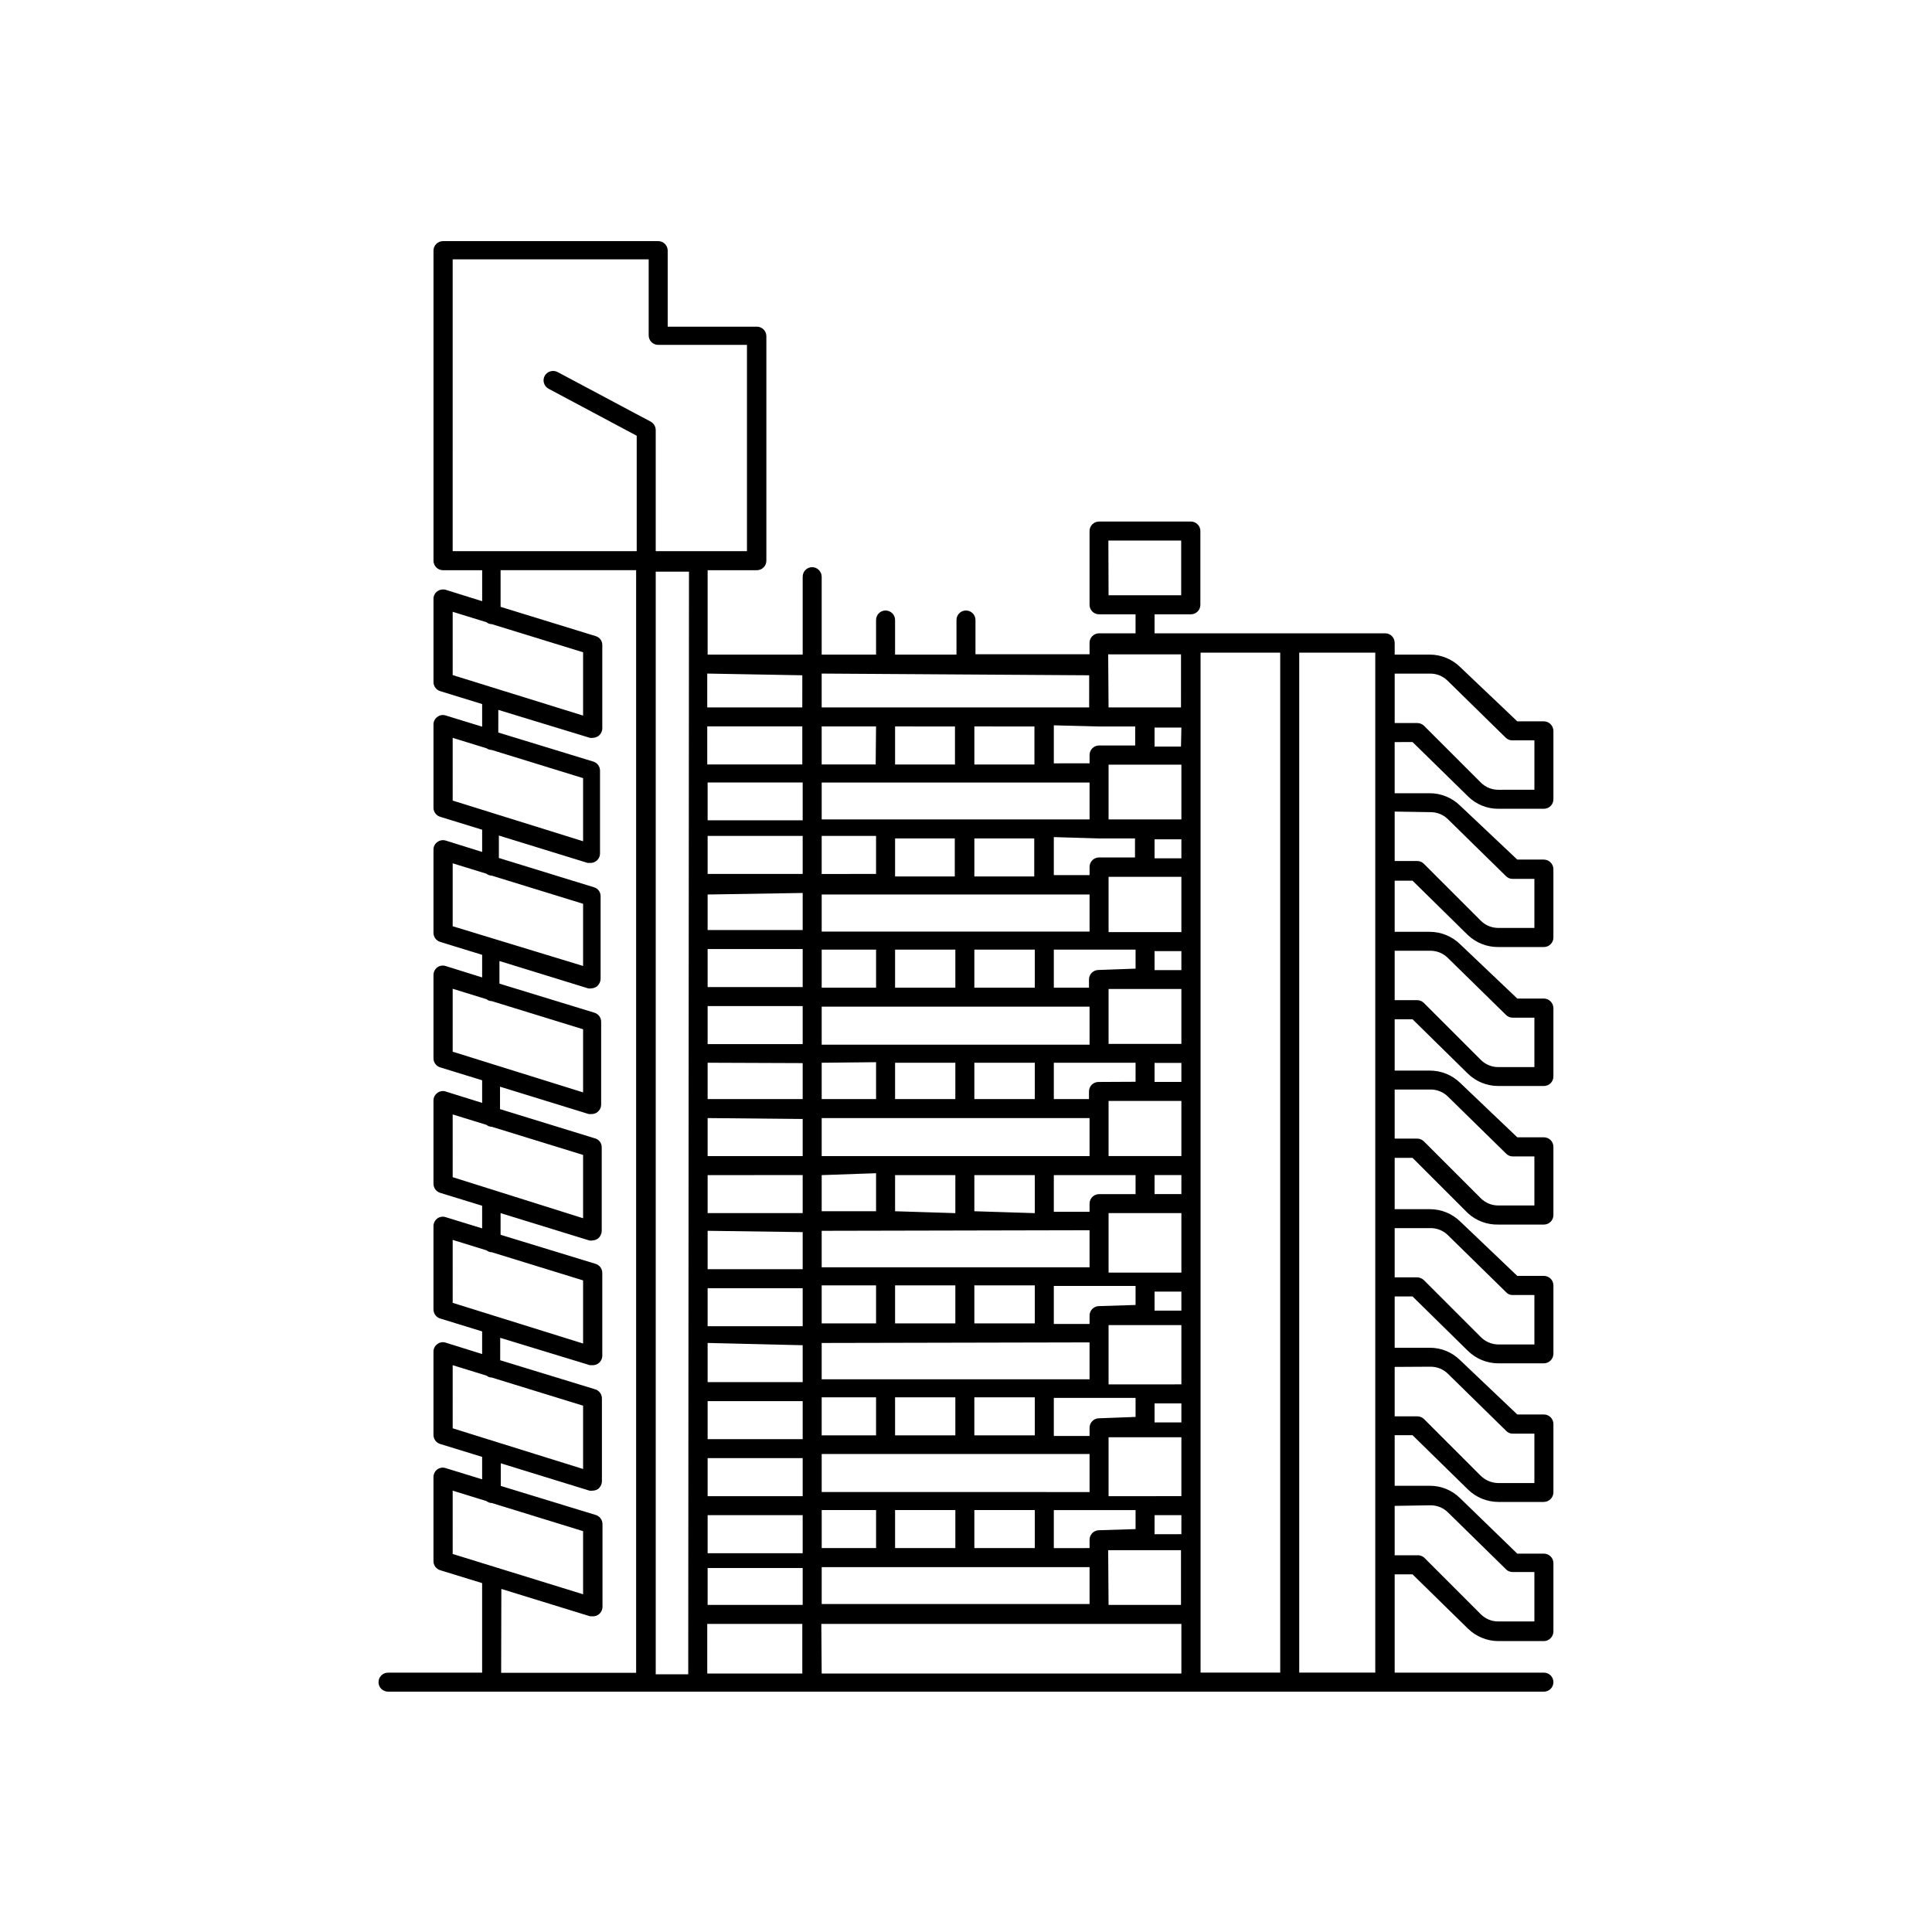 <?xml version="1.0" encoding="UTF-8"?>
<!-- Uploaded to: ICON Repo, www.svgrepo.com, Generator: ICON Repo Mixer Tools -->
<svg fill="#000000" width="800px" height="800px" version="1.1" viewBox="144 144 512 512" xmlns="http://www.w3.org/2000/svg">
 <path d="m518.34 340.65 14.66 14.359c2.148 2.152 5.07 3.352 8.113 3.324h12.039c0.668 0 1.309-0.266 1.781-0.738 0.473-0.469 0.738-1.109 0.738-1.781v-18.137c-0.027-1.379-1.141-2.492-2.519-2.516h-7.055l-15.113-14.359c-2.16-2.133-5.074-3.328-8.109-3.328h-9.27v-3.121c0-0.668-0.266-1.309-0.738-1.781-0.473-0.473-1.113-0.738-1.781-0.738h-61.113v-5.039h9.621c0.668 0 1.309-0.266 1.781-0.738 0.473-0.473 0.738-1.113 0.738-1.781v-19.547c0-0.668-0.266-1.309-0.738-1.781-0.473-0.473-1.113-0.738-1.781-0.738h-24.332c-1.391 0-2.519 1.129-2.519 2.519v19.547c0 0.668 0.266 1.309 0.738 1.781 0.473 0.473 1.113 0.738 1.781 0.738h9.672v5.039h-9.672c-1.391 0-2.519 1.129-2.519 2.519v3.023h-30.23v-9.07c0-1.391-1.125-2.519-2.516-2.519-1.395 0-2.519 1.129-2.519 2.519v9.168h-16.273v-9.168c0-1.391-1.129-2.519-2.519-2.519s-2.519 1.129-2.519 2.519v9.168h-14.41v-20.656c-0.023-1.379-1.137-2.492-2.516-2.516-1.395 0-2.519 1.125-2.519 2.516v20.656h-25.191v-22.367h13.047c0.668 0 1.309-0.266 1.781-0.738 0.473-0.473 0.738-1.113 0.738-1.781v-59.5c0-0.668-0.266-1.309-0.738-1.781-0.473-0.473-1.113-0.738-1.781-0.738h-23.629v-20.152c0-0.668-0.266-1.309-0.734-1.781-0.473-0.473-1.113-0.738-1.781-0.738h-57.031c-1.395 0-2.519 1.129-2.519 2.519v82.172c0 0.668 0.266 1.309 0.738 1.781 0.469 0.473 1.109 0.738 1.781 0.738h10.379v8.211l-9.672-3.023h-0.004c-0.762-0.199-1.574-0.051-2.215 0.406-0.648 0.465-1.027 1.219-1.008 2.016v22.016c-0.008 1.105 0.707 2.086 1.762 2.418l11.133 3.426v5.996l-9.672-2.973c-0.758-0.25-1.594-0.098-2.215 0.402-0.648 0.465-1.027 1.219-1.008 2.016v22.016c-0.008 1.105 0.707 2.086 1.762 2.418l11.133 3.426v5.894l-9.672-3.023c-0.762-0.223-1.582-0.07-2.215 0.402-0.648 0.465-1.027 1.219-1.008 2.016v22.02c-0.008 1.105 0.707 2.086 1.762 2.418l11.133 3.426v5.996l-9.672-3.023c-0.754-0.246-1.578-0.113-2.215 0.352-0.645 0.492-1.016 1.258-1.008 2.066v22.016c-0.008 1.105 0.707 2.086 1.762 2.418l11.133 3.426v5.996l-9.672-3.023c-0.758-0.25-1.594-0.098-2.215 0.402-0.648 0.465-1.027 1.219-1.008 2.016v22.016c-0.008 1.105 0.707 2.086 1.762 2.418l11.133 3.426v5.996l-9.672-2.973c-0.754-0.242-1.578-0.113-2.215 0.355-0.645 0.488-1.016 1.254-1.008 2.062v22.02c-0.008 1.105 0.707 2.086 1.762 2.418l11.133 3.426v5.996l-9.672-3.023c-0.758-0.25-1.594-0.098-2.215 0.402-0.648 0.465-1.027 1.219-1.008 2.016v22.016c-0.008 1.105 0.707 2.086 1.762 2.418l11.133 3.426v5.945l-9.672-2.973c-0.754-0.246-1.578-0.113-2.215 0.352-0.645 0.492-1.016 1.258-1.008 2.066v22.219c-0.008 1.105 0.707 2.086 1.762 2.418l11.133 3.426v23.73h-24.938c-1.391 0-2.519 1.125-2.519 2.519 0 1.391 1.129 2.516 2.519 2.516h306.32c1.391 0 2.519-1.125 2.519-2.516 0-1.395-1.129-2.519-2.519-2.519h-39.547v-26.047h4.734l14.66 14.359v-0.004c2.16 2.133 5.074 3.328 8.113 3.328h12.039c1.379-0.027 2.492-1.141 2.519-2.519v-18.137c0-0.668-0.266-1.309-0.738-1.781s-1.113-0.738-1.781-0.738h-7.055l-15.113-14.66c-2.148-2.152-5.07-3.352-8.109-3.328h-9.27v-13.398h4.734l14.66 14.359c2.16 2.129 5.074 3.324 8.113 3.324h12.039c1.379-0.027 2.492-1.141 2.519-2.519v-18.137c0-0.668-0.266-1.309-0.738-1.781-0.473-0.473-1.113-0.738-1.781-0.738h-7.055l-15.113-14.359c-2.148-2.152-5.07-3.348-8.109-3.324h-9.27v-13.602h4.734l14.66 14.41v-0.004c2.148 2.121 5.043 3.316 8.062 3.324h12.09c1.379-0.023 2.492-1.137 2.519-2.516v-18.141c0-0.668-0.266-1.309-0.738-1.781-0.473-0.469-1.113-0.734-1.781-0.734h-7.055l-15.113-14.41c-2.168-2.113-5.082-3.289-8.109-3.273h-9.27v-13.602h4.734l14.66 14.656c2.195 2.012 5.086 3.094 8.062 3.023h12.09c0.668 0 1.309-0.266 1.781-0.738s0.738-1.113 0.738-1.781v-18.086c0-0.668-0.266-1.309-0.738-1.781s-1.113-0.738-1.781-0.738h-7.055l-15.113-14.406c-2.168-2.117-5.082-3.293-8.109-3.277h-9.27v-13.602h4.734l14.66 14.41c2.168 2.113 5.082 3.289 8.113 3.273h12.039c0.668 0 1.309-0.266 1.781-0.738 0.473-0.473 0.738-1.113 0.738-1.781v-18.137c-0.027-1.379-1.141-2.492-2.519-2.519h-7.055l-15.113-14.359c-2.16-2.133-5.074-3.324-8.109-3.324h-9.27v-13.551h4.734l14.66 14.41v-0.004c2.172 2.066 5.062 3.203 8.062 3.176h12.09c0.668 0 1.309-0.266 1.781-0.738s0.738-1.113 0.738-1.781v-18.137c-0.027-1.379-1.141-2.492-2.519-2.519h-7.055l-15.113-14.258c-2.16-2.133-5.074-3.328-8.109-3.324h-9.27v-13.555zm-80.609-53.402h19.297v14.508h-19.246zm85.297 35.266h-0.004c1.715-0.008 3.363 0.664 4.586 1.863l15.418 15.113v0.004c0.465 0.465 1.102 0.719 1.762 0.703h5.844v13.098l-9.57 0.004c-1.715 0-3.359-0.668-4.586-1.867l-15.113-15.113c-0.48-0.445-1.109-0.699-1.766-0.703h-5.992v-13.098zm-125.95 14.008v10.078l-15.871-0.004v-10.078zm21.059 0v10.078l-15.922-0.004v-10.078zm17.027 0h9.672v5.039l-9.57-0.004c-1.391 0-2.519 1.129-2.519 2.519v2.215l-9.473 0.004v-10.078zm-73.406 232.56v-9.773h70.988v9.773zm70.988-217.7v9.773h-70.988v-9.773zm24.336-4.734v14.508h-19.297v-14.512zm-21.816 202.88c-1.391 0-2.519 1.129-2.519 2.519v2.215l-9.473 0.004v-10.078h21.664v5.039zm-33.051 4.734v-10.078h16.02v10.078zm-21.008 0v-10.078h15.973v10.078zm-19.445 0v-10.078h14.41v10.078zm35.266-188.07v10.078h-15.82v-10.078zm21.059 0v10.078h-15.871v-10.078zm17.027 0h9.672v5.039h-9.52c-1.391 0-2.519 1.129-2.519 2.519v2.168h-9.473v-10.078zm0 34.863c-1.391 0-2.519 1.129-2.519 2.519v2.168h-9.32v-10.078h21.664v5.039zm0 29.676c-1.391 0-2.519 1.129-2.519 2.519v2.016h-9.32v-9.625h21.664v5.039zm0.152 29.727c-1.391 0-2.519 1.125-2.519 2.519v2.168l-9.473-0.004v-9.723h21.664v5.039zm0 29.676v-0.004c-1.391 0-2.519 1.129-2.519 2.519v2.215l-9.473 0.004v-10.078h21.664v5.039zm0 29.727v-0.004c-1.391 0-2.519 1.129-2.519 2.519v2.168l-9.473-0.004v-10.078h21.664v5.039zm-73.508 19.543v-10.078l70.988 0.004v10.078zm70.988-158.35v9.824h-70.988v-9.824zm-30.531 24.688v-10.078h16.02v10.078zm-21.008 0v-10.078h15.973v10.078zm-5.039-10.078v10.078h-14.41v-10.078zm56.578 15.113v10.078h-70.988v-10.078zm-30.531 24.488v-9.625h16.02l0.004 9.625zm-21.008 0v-9.625h15.973l-0.004 9.625zm-5.039-9.773v9.773h-14.41v-9.625zm56.578 14.812v10.074h-70.988v-10.074zm-30.531 24.688v-9.574h16.02v10.078zm-21.008 0v-9.574h15.973v10.078zm-5.039-10.078v10.078l-14.41-0.004v-9.57zm56.578 15.113v9.824h-70.988v-9.672zm-30.531 24.688v-10.078h16.02v10.078zm-21.008 0v-10.078h15.973v10.078zm-5.039-10.078v10.078h-14.41v-10.078zm56.578 15.113v9.773l-70.988 0.004v-9.625zm-30.531 24.637v-10.078h16.02v10.078zm-21.008 0v-10.078h15.973v10.078zm-5.039-10.078v10.078l-14.41 0.004v-10.078zm0-138.7-14.41 0.004v-10.078h14.41zm-19.445 0h-25.191v-10.078h25.191zm0 5.039v9.824h-25.191v-9.418zm0 14.863v10.078h-25.191v-10.078zm0 15.113v10.078h-25.191v-10.078zm0 15.113v9.527h-25.191v-9.625zm0 14.812v9.828h-25.191v-10.074zm0 14.863v10.078h-25.191v-10.074zm0 15.113v9.824h-25.191v-10.172zm0 14.863v10.078h-25.191v-10.078zm0 15.113v9.773h-25.191v-10.375zm0 14.812v10.078h-25.191v-10.078zm0 15.113v10.078h-25.191v-10.078zm0 15.113v10.078h-25.191v-10.078zm93.254 0h7.106v5.039l-7.106 0.004zm7.106-5.039-19.297 0.008v-15.617h19.297zm-7.106-19.547v-5.039h7.106v5.039zm7.106-10.078-19.297 0.008v-15.719h19.297zm-7.106-19.547v-5.039h7.106v5.039zm7.106-10.078-19.297 0.008v-15.77h19.297zm-7.106-20.797v-5.039h7.106v5.039zm7.106-10.078h-19.297v-14.609h19.297zm-7.106-19.648v-5.039h7.106v5.039zm7.106-10.078-19.297 0.004v-14.562h19.297zm-7.106-19.547v-5.039h7.106v5.039zm7.106-10.078-19.297 0.004v-14.66h19.297zm-7.106-19.547v-5.039h7.106v5.039zm-93.254-10.078h-25.191v-10.02h25.191zm-25.191 198.15h25.191v9.773h-25.191zm106.15-4.734h19.297v14.508l-19.195 0.004zm19.297-212.96-7.004 0.004v-5.039h7.106zm-80.91 4.734-14.312 0.004v-10.078h14.41zm-19.445 0h-25.191v-10.078h25.191zm-25.191 227.77h25.191v13.148h-25.191zm30.23 0 95.418 0.004v13.148h-95.324zm76.023-256.94h19.297l-0.004 14.059h-19.195zm-5.039 5.543-0.004 8.516h-70.887v-8.969zm-76.023 0-0.004 8.516h-25.191v-8.969zm-30.23 264.75-8.617 0.004v-292.21h8.816zm-62.426-374.98h51.945v20.152c0 0.668 0.266 1.309 0.738 1.781 0.469 0.469 1.109 0.734 1.781 0.734h23.527v54.664h-24.184v-32.094c-0.008-0.918-0.508-1.766-1.309-2.215l-24.688-13.148c-1.227-0.645-2.742-0.199-3.426 1.008-0.32 0.594-0.387 1.289-0.188 1.934s0.648 1.18 1.246 1.492l23.328 12.445v30.582l-48.773-0.004zm0 93.406 8.969 2.769c0.398 0.324 0.898 0.5 1.41 0.504l24.184 7.457v16.777l-34.562-10.734zm0 33.402 8.969 2.769c0.418 0.285 0.906 0.441 1.41 0.453l24.184 7.457v16.727l-34.562-10.781zm0 33.25 8.969 2.769c0.398 0.324 0.898 0.5 1.41 0.504l24.184 7.457v16.477l-34.562-10.531zm0 33.25 8.969 2.769v0.004c0.398 0.32 0.898 0.5 1.41 0.504l24.184 7.457v16.727l-34.562-10.785zm0 33.301 8.969 2.769v0.004c0.398 0.324 0.898 0.5 1.41 0.504l24.184 7.457v16.777l-34.562-10.883zm0 33.25 8.969 2.769v0.004c0.398 0.324 0.898 0.5 1.41 0.504l24.184 7.457v16.727l-34.562-10.781zm0 33.203 8.969 2.769v0.004c0.398 0.32 0.898 0.5 1.41 0.504l24.184 7.457v16.777l-34.562-10.785zm0 33.25 8.969 2.769v0.004c0.398 0.324 0.898 0.5 1.41 0.504l24.184 7.457v16.727l-34.562-10.68zm12.898 26.047 23.527 7.254h0.754l0.004 0.004c0.543 0.004 1.074-0.172 1.512-0.504 0.625-0.48 1-1.223 1.008-2.016v-21.914c0.004-1.105-0.711-2.086-1.766-2.418l-25.191-7.707v-5.996l23.527 7.254h0.004c0.246 0.047 0.504 0.047 0.754 0 0.535-0.004 1.062-0.16 1.512-0.453 0.625-0.508 0.992-1.262 1.008-2.066v-21.918c0.008-1.105-0.711-2.086-1.766-2.418l-25.191-7.707 0.004-5.945 23.777 7.254h0.758c0.543 0.004 1.078-0.172 1.512-0.504 0.629-0.48 1-1.223 1.008-2.012v-21.918c0.004-1.105-0.711-2.086-1.766-2.418l-25.191-7.707v-5.746l23.527 7.254 0.004 0.004c0.25 0.047 0.504 0.047 0.754 0 0.543-0.023 1.066-0.199 1.512-0.504 0.613-0.496 0.98-1.23 1.008-2.016v-22.168c0.02-1.098-0.707-2.07-1.762-2.367l-25.191-7.758v-5.945l23.527 7.254h0.754c0.547 0.004 1.078-0.176 1.512-0.504 0.629-0.48 1-1.227 1.008-2.016v-21.918c0.008-1.105-0.707-2.086-1.762-2.418l-25.191-7.707v-5.996l23.527 7.254v0.004c0.25 0.047 0.508 0.047 0.758 0 0.539-0.023 1.062-0.199 1.512-0.504 0.609-0.496 0.977-1.23 1.008-2.016v-21.918c0.016-1.098-0.707-2.07-1.766-2.367l-25.191-7.758v-5.945l23.527 7.254h0.758c0.547 0.004 1.078-0.172 1.512-0.504 0.629-0.48 1-1.223 1.008-2.016v-21.914c0.008-1.105-0.707-2.086-1.766-2.418l-25.191-7.707 0.004-5.996 24.281 7.406c0.25 0.047 0.508 0.047 0.758 0 0.539-0.023 1.062-0.199 1.512-0.504 0.621-0.488 0.992-1.227 1.008-2.016v-22.066c0.016-1.102-0.707-2.07-1.766-2.371l-25.191-7.758v-9.723h35.922v292.21h-35.77zm185.3 22.168v-270.29h21.109v270.3zm26.148 0v-270.29h20.152v270.3zm34.812-44.336v0.004c1.715-0.008 3.363 0.66 4.586 1.863l15.418 15.113h-0.004c0.469 0.469 1.105 0.723 1.766 0.707h5.742v13.098h-9.57c-1.715 0.008-3.363-0.66-4.586-1.863l-15.113-15.113c-0.555-0.445-1.262-0.645-1.965-0.555h-5.793v-13.098zm0-36.727v0.004c1.715-0.008 3.363 0.66 4.586 1.863l15.418 15.113h-0.004c0.449 0.5 1.094 0.777 1.766 0.758h5.742v13.098h-9.57c-1.711-0.023-3.348-0.691-4.586-1.863l-15.113-15.113v-0.004c-0.48-0.445-1.109-0.699-1.766-0.703h-5.992v-13.098zm0-36.727c1.715-0.008 3.363 0.664 4.586 1.867l15.418 15.113h-0.004c0.449 0.5 1.094 0.777 1.766 0.754h5.742v13.098l-9.57 0.004c-1.719-0.02-3.367-0.707-4.586-1.918l-15.113-15.113c-0.477-0.461-1.102-0.73-1.766-0.754h-5.992v-13.051zm0-36.727c1.715-0.008 3.363 0.664 4.586 1.863l15.418 15.113h-0.004c0.465 0.48 1.098 0.754 1.766 0.758h5.742v12.996h-9.57c-1.715 0.004-3.359-0.664-4.586-1.863l-15.113-15.113c-0.477-0.461-1.102-0.73-1.766-0.754h-5.992v-13zm0-36.777c1.723 0.012 3.367 0.699 4.586 1.914l15.418 15.113h-0.004c0.469 0.465 1.105 0.723 1.766 0.707h5.742v13.098h-9.57c-1.715 0.004-3.359-0.668-4.586-1.863l-15.113-15.113c-0.461-0.48-1.098-0.754-1.766-0.758h-5.992v-13.098zm0-36.727c1.715-0.008 3.363 0.66 4.586 1.863l15.418 15.113h-0.004c0.469 0.465 1.105 0.719 1.766 0.707h5.742v12.996h-9.57c-1.715 0.004-3.359-0.668-4.586-1.863l-15.113-15.113c-0.461-0.48-1.098-0.754-1.766-0.758h-5.992v-13.098z"/>
</svg>